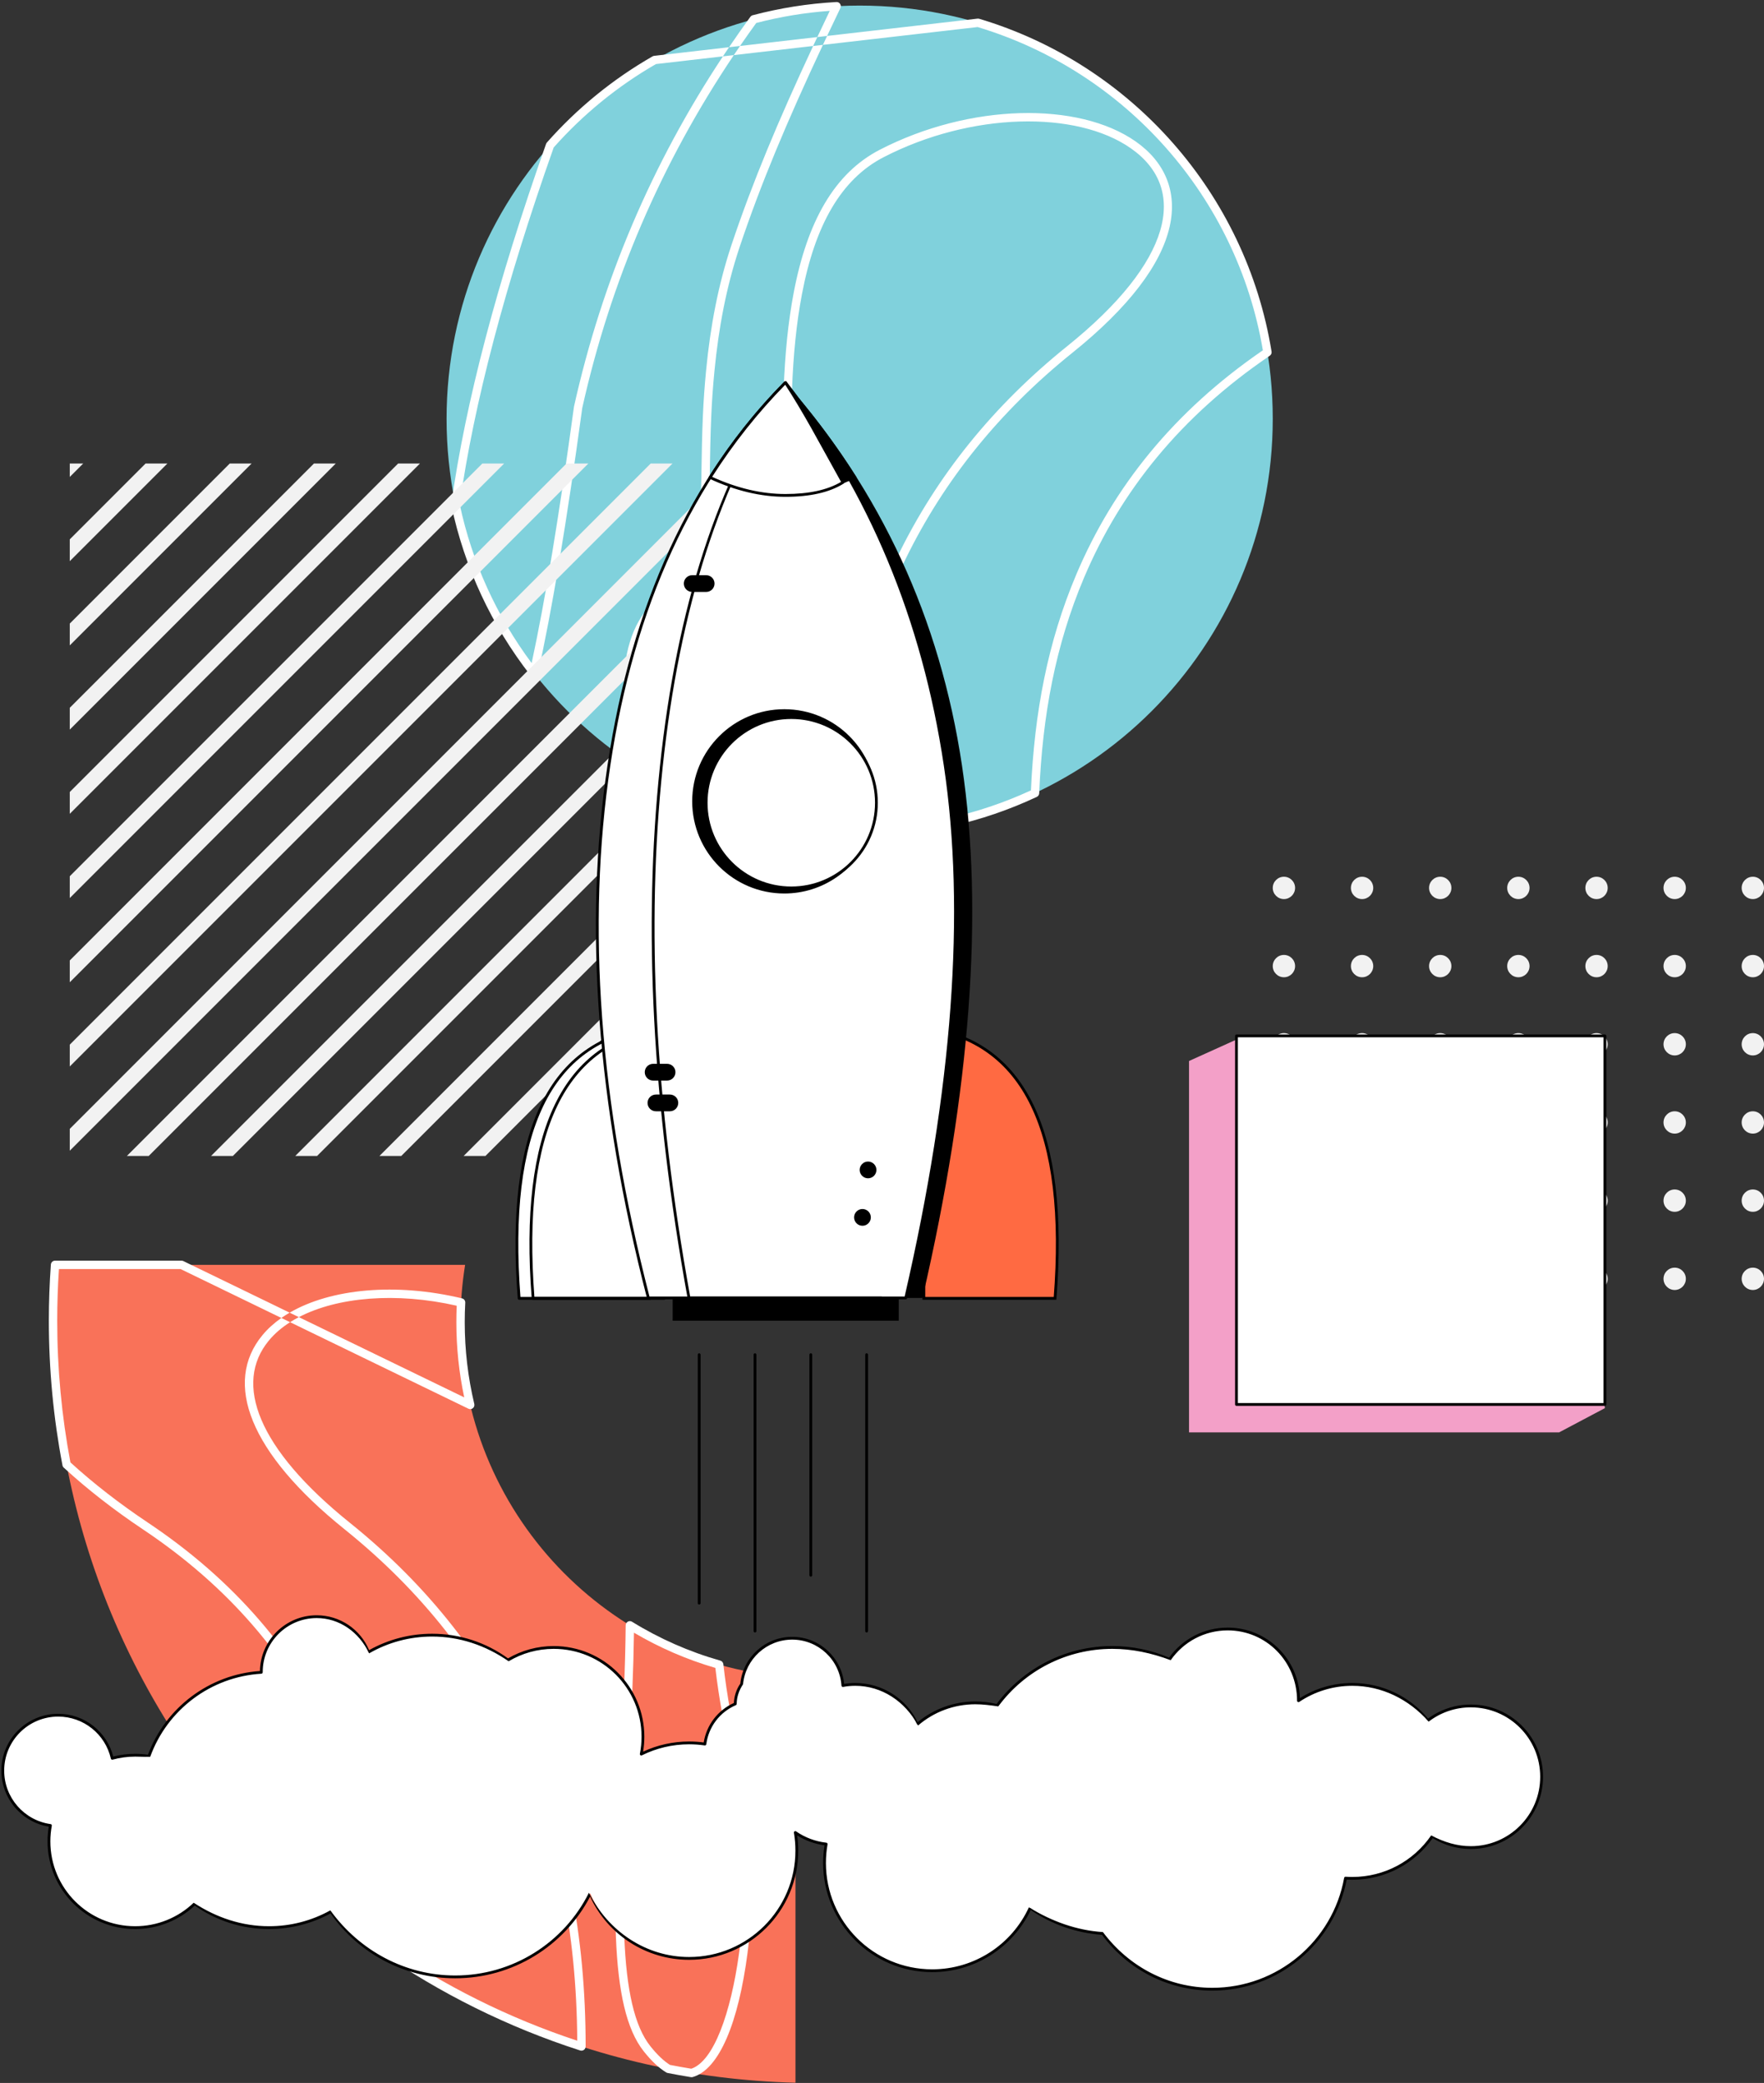 <svg width="632" height="746" viewBox="0 0 632 746" fill="none" xmlns="http://www.w3.org/2000/svg">
<rect x="0" y="0" width="632" height="746" fill="#333333" stroke="none"/>
<g id="Startup">
<g id="Background">
<g id="Path 2">
<path id="Shape" d="M19.721 453C19.243 459.604 19 466.274 19 473C19 621.433 137.461 742.199 285 745.912L285 600.783C218.075 596.901 165 541.399 165 473.5C165 466.522 165.561 459.674 166.639 453H19.721Z" fill="#F97259"/>
<path id="Shape_2" fill-rule="evenodd" clip-rule="evenodd" d="M103.773 470.122L107.074 471.723C120.928 464.506 141.961 462.7 163.631 467.64C163.544 469.588 163.5 471.541 163.5 473.5C163.5 482.646 164.452 491.668 166.323 500.463L107.074 471.723C105.981 472.293 104.932 472.896 103.931 473.533L167.816 504.522C168.955 505.074 170.223 504.056 169.93 502.825C167.659 493.295 166.5 483.474 166.5 473.5C166.5 471.174 166.563 468.855 166.689 466.546C166.728 465.822 166.245 465.174 165.54 465.005C141.823 459.329 118.584 461.498 103.773 470.122ZM100.804 472.016L103.931 473.533C100.945 475.431 98.386 477.624 96.34 480.093C83.606 495.455 92.278 518.801 125.341 545.372C181.685 590.653 209.853 653.218 209.818 732.936C209.817 733.953 208.827 734.675 207.859 734.363C182.081 726.071 157.735 713.996 135.551 698.583C135.178 698.323 134.942 697.907 134.911 697.453C133.068 670.531 127.632 646.003 116.846 622.749C103.284 593.508 81.959 568.275 51.294 547.788C40.772 540.759 31.287 533.371 22.84 525.623C22.602 525.405 22.441 525.116 22.381 524.799C19.143 507.847 17.5 490.528 17.5 473C17.5 466.265 17.743 459.56 18.225 452.892C18.282 452.107 18.935 451.5 19.721 451.5H65.039C65.266 451.5 65.49 451.551 65.694 451.65L103.773 470.122C102.742 470.722 101.751 471.354 100.804 472.016ZM100.804 472.016L64.695 454.5H21.12C20.707 460.637 20.5 466.806 20.5 473C20.5 490.171 22.094 507.137 25.234 523.748C33.474 531.267 42.716 538.449 52.961 545.294C84.089 566.09 105.776 591.752 119.567 621.486C130.427 644.901 135.94 669.548 137.854 696.528C159.07 711.187 182.273 722.765 206.812 730.867C206.363 653.022 178.588 592.013 123.462 547.71C89.266 520.229 79.953 495.16 94.03 478.179C95.921 475.897 98.198 473.84 100.804 472.016ZM256.293 597.349C257.562 608.177 259.684 619.97 263.032 634.051C272.035 671.927 263.797 735.463 247.678 740.9C245.123 740.481 242.576 740.025 240.038 739.533C237.81 738.137 235.452 735.904 232.989 732.806C227.314 725.667 224.414 712.741 223.656 693.398C223.075 678.57 223.497 666.119 225.315 631.361C225.924 619.728 226.246 613.141 226.537 605.901C226.844 598.237 227.045 591.297 227.135 584.737C236.281 590.123 246.067 594.364 256.293 597.349ZM223.539 605.78C223.887 597.116 224.098 589.384 224.166 582.086C224.177 580.918 225.459 580.21 226.453 580.823C236.289 586.89 246.92 591.579 258.077 594.741C258.663 594.907 259.091 595.41 259.159 596.016C260.4 606.993 262.527 618.958 265.95 633.357C270.129 650.936 270.789 676.815 267.81 699.551C264.572 724.258 257.756 741.114 248.204 743.879C247.99 743.941 247.765 743.954 247.546 743.919C244.753 743.464 241.97 742.966 239.198 742.426C239.025 742.392 238.86 742.329 238.71 742.238C236.079 740.65 233.392 738.134 230.641 734.673C224.454 726.89 221.44 713.453 220.658 693.516C220.072 678.558 220.496 666.067 222.32 631.204C222.928 619.583 223.249 613.005 223.539 605.78Z" fill="white"/>
</g>
<g id="Path 2_2">
<path id="Shape_3" d="M308 298C389.738 298 456 231.738 456 150C456 68.262 389.738 2 308 2C226.262 2 160 68.262 160 150C160 231.738 226.262 298 308 298Z" fill="#80D1DC"/>
<path id="Shape_4" fill-rule="evenodd" clip-rule="evenodd" d="M269.667 5.46C269.333 5.549 269.04 5.749 268.837 6.028C266.22 9.626 263.673 13.255 261.196 16.913L234.368 19.999C234.166 20.022 233.971 20.086 233.794 20.187C219.581 28.33 206.784 38.767 195.935 51.044C195.808 51.188 195.709 51.355 195.645 51.537C178.087 101.175 166.77 144.146 161.696 180.46C161.672 180.632 161.678 180.807 161.713 180.977C166.408 203.256 176.137 224.036 190.06 241.883C190.839 242.882 192.43 242.524 192.706 241.288C197.713 218.91 203.011 187.198 208.603 146.14C218.775 100.619 236.876 58.487 262.911 19.735L291.331 16.467C278.774 43.331 269.533 65.464 262.162 87.469C262.076 87.724 261.992 87.98 261.907 88.235C257.345 102.079 254.528 116.649 252.983 132.617C251.857 144.249 251.548 152.791 251.263 171.562C251.03 186.908 250.74 193.069 249.709 198.936C248.472 205.973 246.278 209.756 242.718 210.913C223.3 217.222 218.885 244.464 227.871 275.786C227.973 276.141 228.202 276.445 228.514 276.642C244.957 286.983 263.276 294.04 282.578 297.347C283.366 297.482 284.121 296.975 284.295 296.195C286.448 286.537 287.322 274.116 287.219 257.897C287.142 245.725 286.747 236.481 285.353 209.839C284.745 198.218 284.424 191.64 284.133 184.416C282.752 150.007 283.454 125.738 287.298 105.461C292.006 80.625 301.366 64.146 316.582 56.298C347.857 40.166 385.6 39.44 405.141 53.105C425.902 67.623 420.01 93.728 382.332 124.007C329.299 166.627 301.225 224.563 298.14 297.705C298.106 298.524 298.736 299.22 299.555 299.265C302.36 299.422 305.175 299.5 308 299.5C330.229 299.5 351.773 294.644 371.459 285.402C371.964 285.165 372.296 284.666 372.32 284.108C373.504 256.093 378.153 231.057 388.384 206.893C401.548 175.801 423.112 149.022 454.932 127.398C455.415 127.07 455.663 126.493 455.57 125.917C446.42 69.42 405.431 23.024 350.828 6.725C350.634 6.667 350.43 6.649 350.228 6.673L296.335 12.871C297.873 9.613 299.46 6.284 301.097 2.876C301.591 1.847 300.802 0.666 299.662 0.729C289.457 1.29 279.421 2.88 269.667 5.46ZM294.832 16.064L291.331 16.467C291.825 15.41 292.324 14.346 292.828 13.275L296.335 12.871C295.829 13.943 295.328 15.007 294.832 16.064ZM294.832 16.064C281.92 43.591 272.487 66.091 265.006 88.422C264.923 88.673 264.839 88.923 264.757 89.174C260.269 102.79 257.494 117.146 255.969 132.906C254.854 144.431 254.546 152.916 254.262 171.607C254.027 187.135 253.733 193.367 252.664 199.455C251.255 207.47 248.523 212.181 243.645 213.766C226.416 219.364 222.212 244.688 230.598 274.407C246.18 284.122 263.464 290.836 281.666 294.14C283.543 284.942 284.316 273.144 284.219 257.916C284.142 245.808 283.748 236.587 282.357 209.996C281.748 198.364 281.427 191.776 281.136 184.536C279.745 149.916 280.454 125.46 284.351 104.902C289.214 79.249 299.023 61.979 315.207 53.631C347.398 37.027 386.314 36.278 406.86 50.647C417.373 57.998 421.885 68.651 419.059 81.17C415.986 94.788 404.427 110.099 384.211 126.346C332.226 168.123 304.567 224.753 301.204 296.345C303.462 296.448 305.728 296.5 308 296.5C329.477 296.5 350.296 291.876 369.362 283.069C370.623 255.091 375.344 229.996 385.621 205.724C398.897 174.367 420.581 147.318 452.453 125.458C443.205 70.626 403.318 25.646 350.264 9.688L294.832 16.064ZM265.136 16.46C267.033 13.698 268.971 10.953 270.949 8.225C279.533 5.988 288.338 4.532 297.286 3.886C295.756 7.082 294.271 10.209 292.828 13.275L265.136 16.46ZM265.136 16.46L261.196 16.913C260.459 18.001 259.729 19.091 259.005 20.185L235.019 22.944C221.28 30.852 208.899 40.952 198.376 52.813C180.978 102.039 169.755 144.643 164.703 180.615C169.099 201.291 177.922 220.644 190.473 237.478C195.257 215.391 200.313 184.786 205.639 145.673L205.662 145.548C215.727 100.468 233.51 58.678 259.005 20.185L262.911 19.735C263.646 18.641 264.388 17.549 265.136 16.46Z" fill="white"/>
</g>
<path id="Shape_5" fill-rule="evenodd" clip-rule="evenodd" d="M25 412.116L271.116 166H263.298L25 404.298V412.116ZM273 194.278L53.278 414H45.46L273 186.46V194.278ZM83.44 414L273 224.44V216.622L75.622 414H83.44ZM273 254.603L113.603 414H105.784L273 246.784V254.603ZM143.765 414L273 284.765V276.946L135.946 414H143.765ZM273 314.927L173.927 414H166.109L273 307.109V314.927ZM273 344.251L203.251 414H195.433L273 336.433V344.251ZM232.576 414L273 373.576V365.757L224.757 414H232.576ZM273 402.9L261.9 414H254.082L273 395.082V402.9ZM240.954 166L25 381.954V374.136L233.136 166H240.954ZM25 351.792L210.792 166H202.973L25 343.973V351.792ZM180.63 166L25 321.63V313.811L172.811 166H180.63ZM25 291.467L150.467 166H142.649L25 283.649V291.467ZM120.305 166L25 261.305V253.487L112.487 166H120.305ZM25 231.143L90.143 166H82.325L25 223.325V231.143ZM59.981 166L25 200.981V193.163L52.163 166H59.981ZM25 170.819L29.819 166H25V170.819Z" fill="#F2F2F2"/>
</g>
<g id="Startup_2">
<g id="Rocket">
<g id="Group 3">
<path id="Shape_6" d="M194.245 395.794C202.078 379.627 214.997 370.363 233 368V465H186C183.663 435.029 186.412 411.961 194.245 395.794Z" fill="white"/>
<path id="Shape_7" fill-rule="evenodd" clip-rule="evenodd" d="M232.935 367.504C214.765 369.889 201.702 379.257 193.795 395.576C185.917 411.835 183.159 434.988 185.502 465.039C185.522 465.299 185.739 465.5 186 465.5H233C233.276 465.5 233.5 465.276 233.5 465V368C233.5 367.698 233.234 367.465 232.935 367.504ZM186.463 464.5C184.197 434.835 186.947 412.003 194.695 396.012C202.373 380.167 214.958 371.031 232.5 368.572V464.5H186.463Z" fill="black"/>
<path id="Shape_8" fill-rule="evenodd" clip-rule="evenodd" d="M237.935 367.504C219.765 369.889 206.702 379.257 198.795 395.576C190.917 411.835 188.159 434.988 190.502 465.039C190.522 465.299 190.739 465.5 191 465.5H238C238.276 465.5 238.5 465.276 238.5 465V368C238.5 367.698 238.234 367.465 237.935 367.504ZM191.463 464.5C189.197 434.835 191.947 412.003 199.695 396.012C207.373 380.167 219.958 371.031 237.5 368.572V464.5H191.463Z" fill="black"/>
<path id="Shape_9" d="M369.755 395.794C377.588 411.961 380.337 435.029 378 465H331V368C349.003 370.363 361.922 379.627 369.755 395.794Z" fill="#FF6A42" stroke="black"/>
<path id="Shape_10" d="M218.165 274.074C226.761 216.685 247.84 170.993 281.403 137C315.704 175.93 336.784 221.621 344.64 274.074C352.497 326.527 347.786 390.118 330.509 464.847H232.296C214.279 395.054 209.569 331.463 218.165 274.074Z" fill="black"/>
<path id="Shape_11" d="M218.165 274.074C226.761 216.685 247.84 170.993 281.403 137C311.704 175.93 330.784 221.621 338.64 274.074C346.497 326.527 341.786 390.118 324.509 464.847H232.296C214.279 395.054 209.569 331.463 218.165 274.074Z" fill="white"/>
<path id="Shape_12" fill-rule="evenodd" clip-rule="evenodd" d="M281.047 136.649C247.406 170.722 226.281 216.511 217.67 274C209.064 331.46 213.779 395.117 231.812 464.972C231.869 465.193 232.068 465.347 232.296 465.347H324.509C324.742 465.347 324.944 465.186 324.996 464.96C342.287 390.174 347.002 326.522 339.135 274C331.266 221.463 312.153 175.692 281.797 136.693C281.612 136.455 281.259 136.434 281.047 136.649ZM232.684 464.347C214.762 394.763 210.089 331.364 218.659 274.148C227.206 217.087 248.107 171.629 281.358 137.758C311.403 176.52 330.332 221.981 338.146 274.148C345.979 326.441 341.302 389.842 324.111 464.347H232.684Z" fill="black"/>
<path id="Shape_13" d="M315.814 464.347C316.09 464.347 316.314 464.571 316.314 464.847C316.314 465.123 316.09 465.347 315.814 465.347H246.848C246.606 465.347 246.399 465.174 246.356 464.936C233.696 395.312 230.386 331.868 236.427 274.603C242.472 217.311 257.3 171.68 280.92 137.715C281.078 137.488 281.39 137.432 281.616 137.589C258.226 172.099 243.45 217.572 237.422 274.708C231.403 331.76 234.683 394.973 247.265 464.347H315.814Z" fill="black"/>
<path id="Shape_14" d="M241 465H322V473H241V465Z" fill="black"/>
<path id="Shape_15" d="M281.403 137C290.929 147.812 299.436 159.145 306.923 171C306.923 171 294.531 177.429 281.403 177.429C268.274 177.429 254.41 171 254.41 171C262.269 158.6 271.266 147.266 281.403 137Z" fill="black"/>
<path id="Shape_16" d="M281.403 137C288.854 148.341 295.902 161.904 302.003 172.766C302.003 172.766 294.531 177.429 281.403 177.429C268.274 177.429 254.41 171 254.41 171C262.269 158.6 271.266 147.266 281.403 137Z" fill="white"/>
<path id="Shape_17" fill-rule="evenodd" clip-rule="evenodd" d="M291.633 153.019C288.014 146.615 284.88 141.381 281.821 136.725C281.646 136.46 281.27 136.422 281.047 136.649C270.885 146.941 261.866 158.302 253.987 170.732C253.826 170.987 253.925 171.327 254.199 171.454C263.506 175.769 272.575 177.929 281.403 177.929C290.241 177.929 297.197 176.354 302.268 173.19C302.495 173.049 302.57 172.754 302.439 172.521C301.929 171.613 300.475 168.98 298.768 165.886C296.164 161.171 292.972 155.387 291.633 153.019ZM281.403 176.929C272.89 176.929 264.136 174.882 255.139 170.785C262.793 158.78 271.521 147.783 281.324 137.793C284.262 142.297 287.287 147.362 290.763 153.511C292.098 155.873 295.285 161.647 297.887 166.361C299.384 169.071 300.686 171.431 301.332 172.59C296.473 175.478 289.831 176.929 281.403 176.929Z" fill="black"/>
<path id="Shape_18" d="M313.999 287.255C313.867 270.523 300.263 257 283.5 257C266.655 257 253 270.655 253 287.5C253 304.345 266.655 318 283.5 318C296.119 318 306.948 310.337 311.587 299.41C306.683 311.485 294.836 320 281 320C262.775 320 248 305.225 248 287C248 268.775 262.775 254 281 254C299.225 254 314 268.775 314 287C314 287.085 314 287.17 313.999 287.255V287.255Z" fill="black"/>
<path id="Shape_19" fill-rule="evenodd" clip-rule="evenodd" d="M252.5 287.5C252.5 304.621 266.379 318.5 283.5 318.5C300.621 318.5 314.5 304.621 314.5 287.5C314.5 270.379 300.621 256.5 283.5 256.5C266.379 256.5 252.5 270.379 252.5 287.5ZM313.5 287.5C313.5 304.069 300.069 317.5 283.5 317.5C266.931 317.5 253.5 304.069 253.5 287.5C253.5 270.931 266.931 257.5 283.5 257.5C300.069 257.5 313.5 270.931 313.5 287.5Z" fill="black"/>
<path id="Shape_20" d="M311 422C312.657 422 314 420.657 314 419C314 417.343 312.657 416 311 416C309.343 416 308 417.343 308 419C308 420.657 309.343 422 311 422Z" fill="black"/>
<path id="Shape_21" d="M309 439C310.657 439 312 437.657 312 436C312 434.343 310.657 433 309 433C307.343 433 306 434.343 306 436C306 437.657 307.343 439 309 439Z" fill="black"/>
<path id="Shape_22" d="M234 381H239C240.657 381 242 382.343 242 384C242 385.657 240.657 387 239 387H234C232.343 387 231 385.657 231 384C231 382.343 232.343 381 234 381Z" fill="black"/>
<path id="Shape_23" d="M248 206H253C254.657 206 256 207.343 256 209C256 210.657 254.657 212 253 212H248C246.343 212 245 210.657 245 209C245 207.343 246.343 206 248 206Z" fill="black"/>
<path id="Shape_24" d="M235 392H240C241.657 392 243 393.343 243 395C243 396.657 241.657 398 240 398H235C233.343 398 232 396.657 232 395C232 393.343 233.343 392 235 392Z" fill="black"/>
</g>
<path id="Shape_25" d="M419.025 594.298C423.606 587.717 431.226 583.411 439.853 583.411C453.859 583.411 465.213 594.765 465.213 608.771C465.213 608.884 465.213 608.996 465.211 609.109C470.731 605.413 477.369 603.258 484.51 603.258C495.437 603.258 505.185 608.304 511.552 616.193C515.824 612.921 521.165 610.977 526.961 610.977C540.968 610.977 552.322 622.331 552.322 636.338C552.322 650.344 540.968 661.698 526.961 661.698C521.875 661.698 517.138 660.201 513.167 657.622C506.908 666.743 496.407 672.725 484.51 672.725C483.69 672.725 482.877 672.696 482.071 672.641C477.957 695.265 458.151 712.42 434.339 712.42C418.22 712.42 403.937 704.559 395.115 692.462C385.468 691.833 376.549 688.535 369.088 683.301C362.988 696.582 349.571 705.804 333.999 705.804C312.685 705.804 295.406 688.526 295.406 667.212C295.406 664.903 295.609 662.642 295.997 660.445C291.921 659.991 288.149 658.526 284.938 656.307C285.296 658.419 285.482 660.588 285.482 662.801C285.482 684.115 268.204 701.394 246.89 701.394C231.011 701.394 217.372 691.804 211.449 678.1C202.587 695.833 184.26 708.009 163.089 708.009C144.629 708.009 128.332 698.752 118.586 684.627C112.01 688.284 104.437 690.367 96.379 690.367C86.441 690.367 77.243 687.199 69.74 681.818C64.197 687.114 56.685 690.367 48.414 690.367C31.363 690.367 17.54 676.544 17.54 659.493C17.54 657.543 17.72 655.636 18.066 653.786C8.421 652.434 1 644.15 1 634.132C1 623.171 9.886 614.285 20.848 614.285C30.294 614.285 38.198 620.883 40.204 629.723C42.818 629.003 45.571 628.619 48.414 628.619C50.092 628.619 51.74 628.753 53.346 629.011C59.425 612.24 75.03 600.034 93.622 598.929C93.622 598.902 93.622 598.875 93.622 598.848C93.622 587.886 102.508 579 113.47 579C121.914 579 129.126 584.273 131.994 591.706C138.712 587.832 146.507 585.616 154.819 585.616C164.988 585.616 174.382 588.933 181.978 594.544C186.772 591.675 192.38 590.026 198.373 590.026C216.034 590.026 230.35 604.343 230.35 622.003C230.35 624.129 230.143 626.206 229.747 628.215C234.912 625.65 240.732 624.208 246.89 624.208C248.813 624.208 250.704 624.349 252.553 624.621C253.386 618.138 257.632 612.724 263.431 610.237C263.469 607.605 264.309 605.167 265.718 603.156C266.602 593.932 274.373 586.719 283.828 586.719C293.458 586.719 301.34 594.199 301.98 603.666C303.423 603.398 304.912 603.258 306.433 603.258C316.301 603.258 324.793 609.151 328.582 617.609C334.181 612.788 341.468 609.874 349.436 609.874C352.134 609.874 354.754 610.208 357.256 610.837C366.596 598.212 381.594 590.026 398.503 590.026C405.8 590.026 412.741 591.551 419.025 594.298Z" fill="white"/>
<path id="Shape_26" fill-rule="evenodd" clip-rule="evenodd" d="M465.707 608.189C465.398 594.176 453.941 582.911 439.853 582.911C431.422 582.911 423.675 586.975 418.851 593.678C412.477 590.951 405.59 589.526 398.503 589.526C381.987 589.526 366.767 597.315 357.054 610.273C354.579 609.678 352.027 609.374 349.436 609.374C341.779 609.374 334.532 612.034 328.76 616.805C324.678 608.306 316.061 602.758 306.433 602.758C305.083 602.758 303.747 602.866 302.433 603.08C301.509 593.572 293.49 586.219 283.828 586.219C274.22 586.219 266.208 593.5 265.234 602.978C263.838 605.012 263.037 607.399 262.939 609.907C257.205 612.484 253.105 617.807 252.128 624.056C250.402 623.825 248.653 623.708 246.89 623.708C241.119 623.708 235.527 624.96 230.414 627.34C230.703 625.588 230.85 623.805 230.85 622.003C230.85 604.067 216.31 589.526 198.373 589.526C192.54 589.526 186.932 591.067 182.008 593.945C174.168 588.24 164.729 585.116 154.819 585.116C146.802 585.116 139.082 587.158 132.244 590.989C129.109 583.501 121.758 578.5 113.47 578.5C102.361 578.5 93.332 587.401 93.126 598.46C74.954 599.724 59.307 611.573 53.017 628.454C51.502 628.232 49.965 628.119 48.414 628.119C45.74 628.119 43.111 628.453 40.57 629.108C38.303 620.177 30.224 613.785 20.848 613.785C9.61 613.785 0.5 622.895 0.5 634.132C0.5 644.133 7.758 652.586 17.484 654.203C17.189 655.939 17.04 657.707 17.04 659.493C17.04 676.82 31.086 690.867 48.414 690.867C56.456 690.867 64.022 687.827 69.784 682.463C77.51 687.9 86.722 690.867 96.379 690.867C104.19 690.867 111.722 688.928 118.433 685.282C128.573 699.724 145.09 708.509 163.089 708.509C183.612 708.509 202.088 697.07 211.419 679.256C217.765 692.922 231.504 701.894 246.89 701.894C268.48 701.894 285.982 684.391 285.982 662.801C285.982 660.963 285.855 659.141 285.604 657.344C288.572 659.2 291.906 660.411 295.417 660.878C295.078 662.958 294.906 665.074 294.906 667.212C294.906 688.802 312.408 706.304 333.999 706.304C349.224 706.304 362.853 697.52 369.29 684.049C376.824 689.208 385.598 692.3 394.849 692.945C404.028 705.408 418.557 712.92 434.339 712.92C457.972 712.92 478.101 696.077 482.481 673.167C483.155 673.206 483.831 673.225 484.51 673.225C496.105 673.225 506.748 667.581 513.304 658.302C517.367 660.834 522.063 662.198 526.961 662.198C541.244 662.198 552.822 650.62 552.822 636.338C552.822 622.055 541.244 610.477 526.961 610.477C521.366 610.477 516.04 612.259 511.636 615.505C504.989 607.494 495.137 602.758 484.51 602.758C477.756 602.758 471.284 604.663 465.707 608.189ZM398.503 590.526C405.59 590.526 412.472 591.979 419.435 594.584C424.055 587.947 431.613 583.911 439.853 583.911C453.583 583.911 464.713 595.041 464.711 609.102C464.706 609.505 465.155 609.748 465.489 609.524C471.074 605.785 477.641 603.758 484.51 603.758C494.996 603.758 504.703 608.502 511.857 616.59C516.161 613.292 521.423 611.477 526.961 611.477C540.692 611.477 551.822 622.607 551.822 636.338C551.822 650.068 540.692 661.198 526.961 661.198C522.093 661.198 517.434 659.797 512.755 657.339C506.409 666.586 495.936 672.225 484.51 672.225C483.705 672.225 482.903 672.197 482.106 672.142C481.852 672.124 481.625 672.3 481.579 672.551C477.459 695.21 457.637 711.92 434.339 711.92C418.8 711.92 404.504 704.487 395.147 691.963C385.794 691.353 376.932 688.193 368.634 683.092C362.468 696.516 349.032 705.304 333.999 705.304C312.961 705.304 295.906 688.25 295.906 667.212C295.906 664.954 296.102 662.722 296.49 660.532C296.54 660.248 296.34 659.98 296.053 659.948C292.133 659.512 288.429 658.112 285.223 655.896C284.859 655.645 284.371 655.955 284.445 656.391C284.802 658.494 284.982 660.636 284.982 662.801C284.982 683.839 267.928 700.894 246.89 700.894C231.549 700.894 217.89 691.742 211.001 677.877C202.001 695.887 183.585 707.509 163.089 707.509C145.269 707.509 128.93 698.738 118.343 684.19C111.68 687.895 104.173 689.867 96.379 689.867C86.792 689.867 77.656 686.88 69.394 681.457C63.78 686.821 56.337 689.867 48.414 689.867C31.639 689.867 18.04 676.268 18.04 659.493C18.04 657.594 18.214 655.717 18.558 653.878C18.61 653.598 18.418 653.331 18.135 653.291C8.645 651.96 1.5 643.808 1.5 634.132C1.5 623.447 10.162 614.785 20.848 614.785C29.93 614.785 37.733 621.093 39.716 629.833C39.779 630.111 40.061 630.28 40.336 630.205C42.945 629.487 45.655 629.119 48.414 629.119C49.035 629.119 49.654 629.138 50.3 629.157C51.357 629.189 52.486 629.223 53.816 629.181C59.927 612.323 75.545 600.504 93.652 599.428C93.917 599.413 94.123 599.193 94.122 598.848C94.122 588.162 102.784 579.5 113.47 579.5C121.537 579.5 128.672 584.484 132.244 592.139C139.053 588.213 146.783 586.116 154.819 586.116C164.626 586.116 173.959 589.242 182.235 594.973C187.073 592.078 192.609 590.526 198.373 590.526C215.757 590.526 229.85 604.619 229.85 622.003C229.85 624.074 229.65 626.119 229.256 628.119C229.176 628.526 229.598 628.848 229.969 628.663C235.183 626.074 240.938 624.708 246.89 624.708C248.774 624.708 250.64 624.845 252.48 625.116C252.757 625.156 253.013 624.962 253.048 624.685C253.849 618.465 257.909 613.149 263.628 610.696C263.809 610.619 263.928 610.442 263.931 610.244C263.967 607.775 264.739 605.425 266.216 603.204C267.081 594.174 274.692 587.219 283.828 587.219C293.149 587.219 300.855 594.45 301.481 603.7C301.501 603.998 301.777 604.212 302.071 604.158C303.499 603.893 304.957 603.758 306.433 603.758C315.888 603.758 324.326 609.333 328.908 617.988C334.579 613.105 341.796 610.374 349.436 610.374C352.058 610.374 354.638 610.695 357.658 611.135C367.176 598.269 382.194 590.526 398.503 590.526Z" fill="black"/>
<path id="Shape_27" d="M249.998 485.167C249.998 484.89 250.222 484.667 250.498 484.667C250.774 484.667 250.998 484.89 250.998 485.167V574.159C250.998 574.435 250.774 574.659 250.498 574.659C250.222 574.659 249.998 574.435 249.998 574.159L249.998 485.167Z" fill="black"/>
<path id="Shape_28" d="M269.998 485.167C269.998 484.89 270.222 484.667 270.498 484.667C270.774 484.667 270.998 484.89 270.998 485.167V584.159C270.998 584.435 270.774 584.659 270.498 584.659C270.222 584.659 269.998 584.435 269.998 584.159L269.998 485.167Z" fill="black"/>
<path id="Shape_29" d="M289.998 485.167C289.998 484.89 290.222 484.667 290.498 484.667C290.774 484.667 290.998 484.89 290.998 485.167V564.159C290.998 564.435 290.774 564.659 290.498 564.659C290.222 564.659 289.998 564.435 289.998 564.159L289.998 485.167Z" fill="black"/>
<path id="Shape_30" d="M309.998 485.167C309.998 484.89 310.222 484.667 310.498 484.667C310.774 484.667 310.998 484.89 310.998 485.167V584.159C310.998 584.435 310.774 584.659 310.498 584.659C310.222 584.659 309.998 584.435 309.998 584.159L309.998 485.167Z" fill="black"/>
</g>
</g>
<g id="Frontground">
<path id="Shape_31" fill-rule="evenodd" clip-rule="evenodd" d="M460 322C462.209 322 464 320.209 464 318C464 315.791 462.209 314 460 314C457.791 314 456 315.791 456 318C456 320.209 457.791 322 460 322ZM464 346C464 348.209 462.209 350 460 350C457.791 350 456 348.209 456 346C456 343.791 457.791 342 460 342C462.209 342 464 343.791 464 346ZM460 378C462.209 378 464 376.209 464 374C464 371.791 462.209 370 460 370C457.791 370 456 371.791 456 374C456 376.209 457.791 378 460 378ZM464 402C464 404.209 462.209 406 460 406C457.791 406 456 404.209 456 402C456 399.791 457.791 398 460 398C462.209 398 464 399.791 464 402ZM460 434C462.209 434 464 432.209 464 430C464 427.791 462.209 426 460 426C457.791 426 456 427.791 456 430C456 432.209 457.791 434 460 434ZM460 462C462.209 462 464 460.209 464 458C464 455.791 462.209 454 460 454C457.791 454 456 455.791 456 458C456 460.209 457.791 462 460 462ZM492 458C492 460.209 490.209 462 488 462C485.791 462 484 460.209 484 458C484 455.791 485.791 454 488 454C490.209 454 492 455.791 492 458ZM516 462C518.209 462 520 460.209 520 458C520 455.791 518.209 454 516 454C513.791 454 512 455.791 512 458C512 460.209 513.791 462 516 462ZM492 430C492 432.209 490.209 434 488 434C485.791 434 484 432.209 484 430C484 427.791 485.791 426 488 426C490.209 426 492 427.791 492 430ZM516 434C518.209 434 520 432.209 520 430C520 427.791 518.209 426 516 426C513.791 426 512 427.791 512 430C512 432.209 513.791 434 516 434ZM492 402C492 404.209 490.209 406 488 406C485.791 406 484 404.209 484 402C484 399.791 485.791 398 488 398C490.209 398 492 399.791 492 402ZM516 406C518.209 406 520 404.209 520 402C520 399.791 518.209 398 516 398C513.791 398 512 399.791 512 402C512 404.209 513.791 406 516 406ZM492 374C492 376.209 490.209 378 488 378C485.791 378 484 376.209 484 374C484 371.791 485.791 370 488 370C490.209 370 492 371.791 492 374ZM516 378C518.209 378 520 376.209 520 374C520 371.791 518.209 370 516 370C513.791 370 512 371.791 512 374C512 376.209 513.791 378 516 378ZM492 346C492 348.209 490.209 350 488 350C485.791 350 484 348.209 484 346C484 343.791 485.791 342 488 342C490.209 342 492 343.791 492 346ZM516 350C518.209 350 520 348.209 520 346C520 343.791 518.209 342 516 342C513.791 342 512 343.791 512 346C512 348.209 513.791 350 516 350ZM492 318C492 320.209 490.209 322 488 322C485.791 322 484 320.209 484 318C484 315.791 485.791 314 488 314C490.209 314 492 315.791 492 318ZM516 322C518.209 322 520 320.209 520 318C520 315.791 518.209 314 516 314C513.791 314 512 315.791 512 318C512 320.209 513.791 322 516 322ZM548 458C548 460.209 546.209 462 544 462C541.791 462 540 460.209 540 458C540 455.791 541.791 454 544 454C546.209 454 548 455.791 548 458ZM572 462C574.209 462 576 460.209 576 458C576 455.791 574.209 454 572 454C569.791 454 568 455.791 568 458C568 460.209 569.791 462 572 462ZM548 430C548 432.209 546.209 434 544 434C541.791 434 540 432.209 540 430C540 427.791 541.791 426 544 426C546.209 426 548 427.791 548 430ZM572 434C574.209 434 576 432.209 576 430C576 427.791 574.209 426 572 426C569.791 426 568 427.791 568 430C568 432.209 569.791 434 572 434ZM548 402C548 404.209 546.209 406 544 406C541.791 406 540 404.209 540 402C540 399.791 541.791 398 544 398C546.209 398 548 399.791 548 402ZM572 406C574.209 406 576 404.209 576 402C576 399.791 574.209 398 572 398C569.791 398 568 399.791 568 402C568 404.209 569.791 406 572 406ZM548 374C548 376.209 546.209 378 544 378C541.791 378 540 376.209 540 374C540 371.791 541.791 370 544 370C546.209 370 548 371.791 548 374ZM572 378C574.209 378 576 376.209 576 374C576 371.791 574.209 370 572 370C569.791 370 568 371.791 568 374C568 376.209 569.791 378 572 378ZM548 346C548 348.209 546.209 350 544 350C541.791 350 540 348.209 540 346C540 343.791 541.791 342 544 342C546.209 342 548 343.791 548 346ZM572 350C574.209 350 576 348.209 576 346C576 343.791 574.209 342 572 342C569.791 342 568 343.791 568 346C568 348.209 569.791 350 572 350ZM548 318C548 320.209 546.209 322 544 322C541.791 322 540 320.209 540 318C540 315.791 541.791 314 544 314C546.209 314 548 315.791 548 318ZM572 322C574.209 322 576 320.209 576 318C576 315.791 574.209 314 572 314C569.791 314 568 315.791 568 318C568 320.209 569.791 322 572 322ZM604 458C604 460.209 602.209 462 600 462C597.791 462 596 460.209 596 458C596 455.791 597.791 454 600 454C602.209 454 604 455.791 604 458ZM628 462C630.209 462 632 460.209 632 458C632 455.791 630.209 454 628 454C625.791 454 624 455.791 624 458C624 460.209 625.791 462 628 462ZM604 430C604 432.209 602.209 434 600 434C597.791 434 596 432.209 596 430C596 427.791 597.791 426 600 426C602.209 426 604 427.791 604 430ZM628 434C630.209 434 632 432.209 632 430C632 427.791 630.209 426 628 426C625.791 426 624 427.791 624 430C624 432.209 625.791 434 628 434ZM604 402C604 404.209 602.209 406 600 406C597.791 406 596 404.209 596 402C596 399.791 597.791 398 600 398C602.209 398 604 399.791 604 402ZM628 406C630.209 406 632 404.209 632 402C632 399.791 630.209 398 628 398C625.791 398 624 399.791 624 402C624 404.209 625.791 406 628 406ZM604 374C604 376.209 602.209 378 600 378C597.791 378 596 376.209 596 374C596 371.791 597.791 370 600 370C602.209 370 604 371.791 604 374ZM628 378C630.209 378 632 376.209 632 374C632 371.791 630.209 370 628 370C625.791 370 624 371.791 624 374C624 376.209 625.791 378 628 378ZM604 346C604 348.209 602.209 350 600 350C597.791 350 596 348.209 596 346C596 343.791 597.791 342 600 342C602.209 342 604 343.791 604 346ZM628 350C630.209 350 632 348.209 632 346C632 343.791 630.209 342 628 342C625.791 342 624 343.791 624 346C624 348.209 625.791 350 628 350ZM604 318C604 320.209 602.209 322 600 322C597.791 322 596 320.209 596 318C596 315.791 597.791 314 600 314C602.209 314 604 315.791 604 318ZM628 322C630.209 322 632 320.209 632 318C632 315.791 630.209 314 628 314C625.791 314 624 315.791 624 318C624 320.209 625.791 322 628 322Z" fill="#F2F2F2"/>
<g id="geometric ">
<path id="Shape_32" d="M426 379.988L443.685 372L558.581 379.988L575 504.312L558.581 513H426V379.988Z" fill="#F3A0C8"/>
<path id="Shape_33" d="M443 371H575V503H443V371Z" fill="white"/>
<path id="Shape_34" fill-rule="evenodd" clip-rule="evenodd" d="M575 370.5H443C442.724 370.5 442.5 370.724 442.5 371V503C442.5 503.276 442.724 503.5 443 503.5H575C575.276 503.5 575.5 503.276 575.5 503V371C575.5 370.724 575.276 370.5 575 370.5ZM443.5 502.5V371.5H574.5V502.5H443.5Z" fill="black"/>
</g>
</g>
</g>
</svg>
